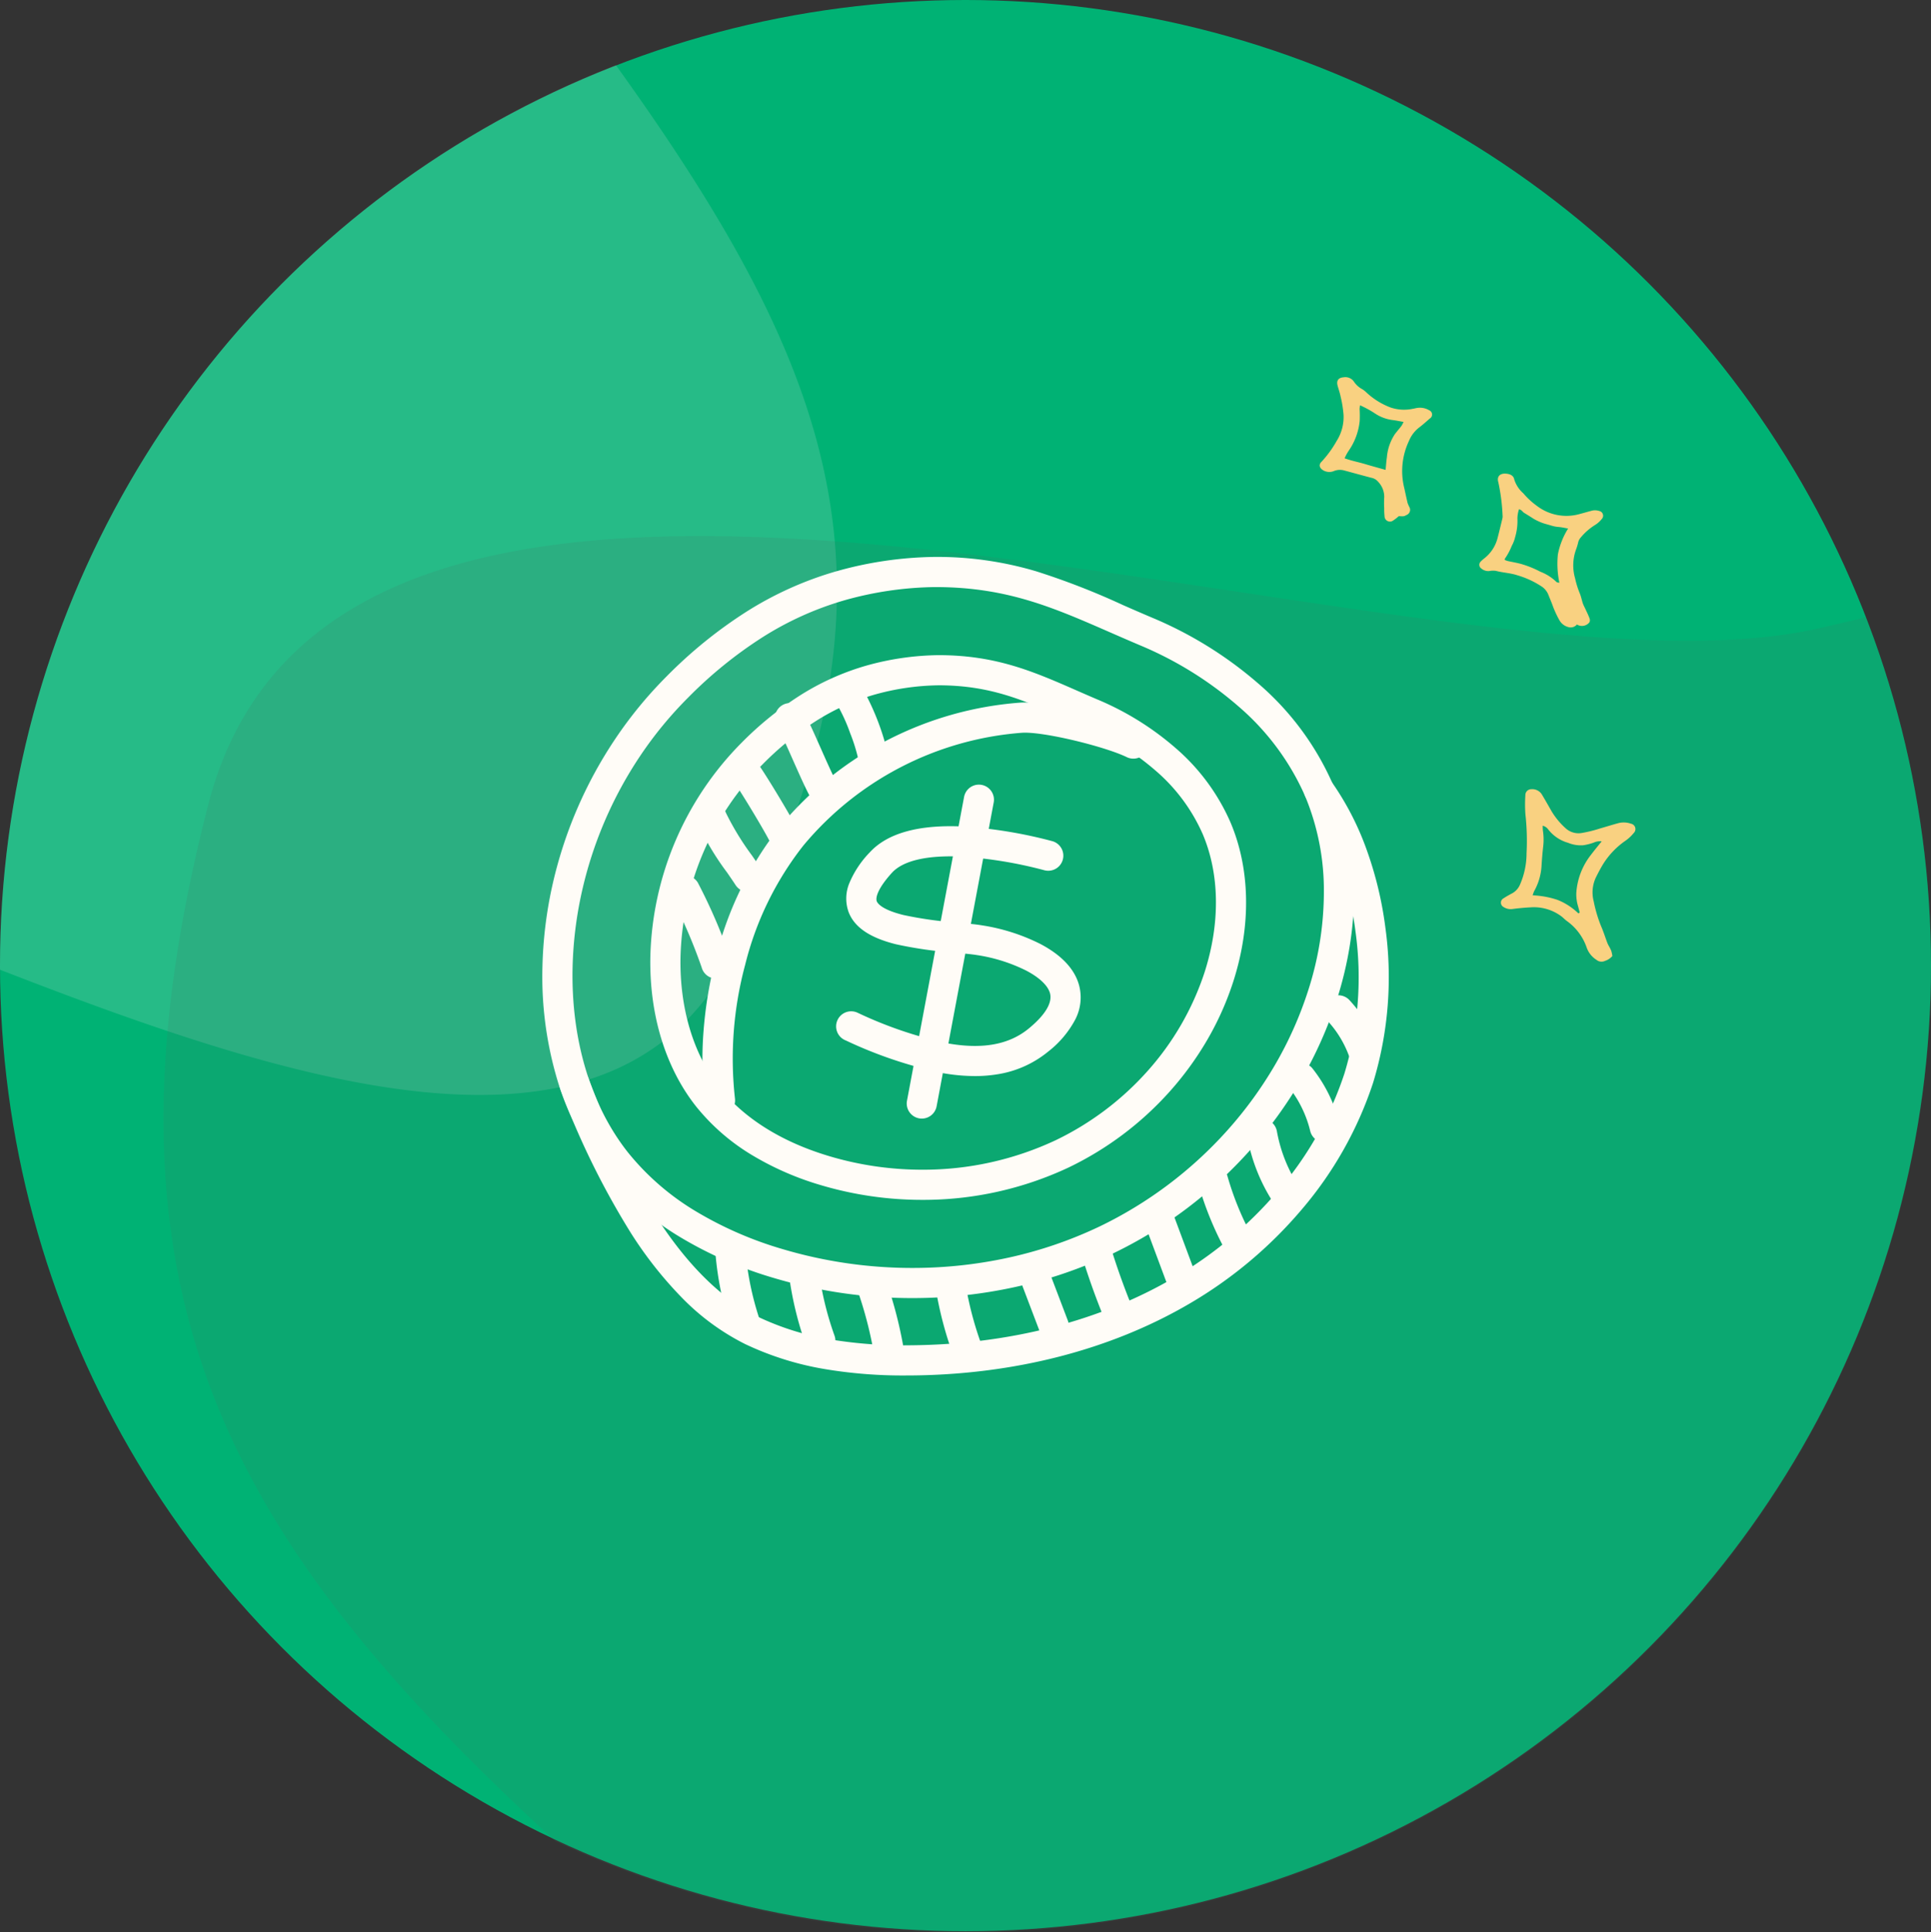 <svg xmlns="http://www.w3.org/2000/svg" xmlns:xlink="http://www.w3.org/1999/xlink" width="237.002" height="237.144" viewBox="0 0 237.002 237.144">
  <rect x="0" y="0" width="237.002" height="237.144" fill="#333333" stroke="none"/>
  <defs>
    <clipPath id="clip-path">
      <rect id="Rectangle_1442" data-name="Rectangle 1442" width="32.033" height="77.525" fill="#f9d181"/>
    </clipPath>
    <clipPath id="clip-path-2">
      <rect id="Rectangle_1676" data-name="Rectangle 1676" width="105.538" height="102.118" fill="none" stroke="#707070" stroke-width="3.7"/>
    </clipPath>
  </defs>
  <g id="Group_2625" data-name="Group 2625" transform="translate(-747.499 -1237.856)">
    <g id="Group_2619" data-name="Group 2619" transform="translate(146 -0.144)">
      <circle id="Ellipse_183" data-name="Ellipse 183" cx="118.5" cy="118.5" r="118.5" transform="translate(601.499 1238)" fill="#00b274"/>
      <path id="Intersection_4" data-name="Intersection 4" d="M-6805.078,142.654c0-.168,0-.338,0-.505a118.541,118.541,0,0,1,75.6-110.495c27.834,38.736,37.051,65.489,14.275,109.378-6.447,12.423-17.521,16.988-31.03,16.988C-6763.414,158.02-6784.527,150.641-6805.078,142.654Z" transform="translate(7406.578 1214.352)" fill="#e1e7eb" opacity="0.169"/>
      <path id="Intersection_5" data-name="Intersection 5" d="M-6731.429,247.446c-41.1-37.653-57.665-68.573-42.59-127.171,10.978-42.674,70.073-34.619,123.6-26.565,29.367,4.42,57.056,8.838,74.2,4.88,2.041-.471,3.92-.915,5.652-1.33a118.228,118.228,0,0,1,8,42.888,118.5,118.5,0,0,1-118.5,118.5A118.043,118.043,0,0,1-6731.429,247.446Z" transform="translate(7401.07 1216.496)" fill="#497463" opacity="0.154"/>
      <g id="Group_2697" data-name="Group 2697" transform="matrix(-0.966, 0.259, -0.259, -0.966, 811.962, 1352.329)">
        <g id="Group_2051" data-name="Group 2051" clip-path="url(#clip-path)">
          <path id="Path_16981" data-name="Path 16981" d="M21.406.366A1.923,1.923,0,0,1,22.421.022a.99.99,0,0,1,1,.4,2.935,2.935,0,0,1,.763,1.767A6.673,6.673,0,0,0,25.642,5.9c.215.247.362.552.567.81a5.643,5.643,0,0,0,3.33,2.017c.7.151,1.417.275,2.131.371a1.613,1.613,0,0,1,1.1.553.6.6,0,0,1-.284,1.006c-.4.133-.808.234-1.218.327a2.189,2.189,0,0,0-1.179.776,9.605,9.605,0,0,0-1.777,3.516,29.411,29.411,0,0,0-1.1,4.641,16.938,16.938,0,0,1-.6,2.262.718.718,0,0,1-.913.524,1.381,1.381,0,0,1-1.1-1.068c-.2-.691-.378-1.391-.56-2.088a9.048,9.048,0,0,0-1.134-2.53,2.336,2.336,0,0,0-1.777-1.1,16.041,16.041,0,0,0-2.335-.044c-.751.01-1.5.044-2.252.047A2.667,2.667,0,0,1,15,15.454a.668.668,0,0,1-.041-1.187,4.982,4.982,0,0,1,1.182-.638,9.821,9.821,0,0,0,3.5-2.132c.41-.4.8-.82,1.178-1.246a4.31,4.31,0,0,0,1.063-2.81A16.929,16.929,0,0,0,21.8,4.288c-.112-.738-.142-1.489-.215-2.234a4.1,4.1,0,0,0-.09-.439A4.619,4.619,0,0,1,21.372,1a4.8,4.8,0,0,1,.034-.635M24.08,6.493l-.188.064c0,.26,0,.521,0,.781a4.966,4.966,0,0,1-.228,1.686,8.462,8.462,0,0,1-2.936,4.013c-.55.43-1.122.832-1.7,1.258a1.907,1.907,0,0,0,.993.1,6.578,6.578,0,0,1,1.347.026,4.121,4.121,0,0,1,1.7.772,4.718,4.718,0,0,1,1.916,2.2,1.171,1.171,0,0,0,.537.623,4.686,4.686,0,0,0,.13-.549,7.371,7.371,0,0,1,.472-1.919c.3-.752.57-1.514.826-2.281a7.156,7.156,0,0,1,1.668-2.731,3.417,3.417,0,0,0,.308-.45A10.869,10.869,0,0,1,26.113,8.75,7.9,7.9,0,0,1,24.08,6.493" transform="translate(-8.494 0)" fill="#f9d181"/>
          <path id="Path_16982" data-name="Path 16982" d="M6.581,96.846a1,1,0,0,1,1.091-.035A1.739,1.739,0,0,1,8.5,97.839,12.529,12.529,0,0,1,8.84,99.7c.04.541.123,1.072.183,1.607a2.2,2.2,0,0,0,.561,1.2,11.045,11.045,0,0,0,2.491,2.066c.76.5,1.629.76,2.409,1.21a2.414,2.414,0,0,0,.784.187,1.322,1.322,0,0,1,.882.575.542.542,0,0,1-.124.793,3.674,3.674,0,0,1-.561.289,4.611,4.611,0,0,0-2.19,1.925c-.415.73-.815,1.468-1.217,2.206a1,1,0,0,0-.123.335,24.5,24.5,0,0,0-.56,4.1c.026.727-.452,1.027-1.143.8-.463-.155-.872-.439-.833-.945a3.721,3.721,0,0,0-.63-1.94,9.2,9.2,0,0,0-1.193-1.9,5.958,5.958,0,0,0-4.765-2.354c-.512,0-1.024.009-1.536.01a1.646,1.646,0,0,1-.942-.269.587.587,0,0,1-.041-1.04,3.125,3.125,0,0,1,.956-.482,7.28,7.28,0,0,0,2.094-1.021,1.406,1.406,0,0,0,.478-.51,6.4,6.4,0,0,1,.474-.768,5.712,5.712,0,0,0,1.035-3.39,10.85,10.85,0,0,0-.072-1.891c-.064-.442-.025-.9-.05-1.348a5.871,5.871,0,0,0-.105-.614c-.074-.445-.17-.889-.21-1.337-.034-.378.13-.55.478-.66a1.148,1.148,0,0,1,1.207.315m6.5,9.936a3.706,3.706,0,0,0-.327-.221c-.478-.249-.971-.473-1.437-.742a12.405,12.405,0,0,1-2.083-1.563,5.845,5.845,0,0,1-1.572-1.712c-.037-.079-.172-.111-.325-.2a11.453,11.453,0,0,1-.718,3.4A9.351,9.351,0,0,1,4.576,108.5c.28.134.515.254.756.359s.508.188.75.307.469.268.7.407.47.27.688.428a7.575,7.575,0,0,1,.7.572c.2.183.371.392.556.588s.368.394.556.587c.173.176.21.48.506.594a3.93,3.93,0,0,0,.469-1.01,6.961,6.961,0,0,1,.863-2.153,4.19,4.19,0,0,1,.684-.939,7.542,7.542,0,0,1,1.212-1.292c.02-.013.022-.054.064-.167" transform="translate(0 -56.067)" fill="#f9d181"/>
          <path id="Path_16983" data-name="Path 16983" d="M47.916,141.032a6.249,6.249,0,0,1,.823-.346.663.663,0,0,1,.872.795,8.11,8.11,0,0,1-.217.968,10.788,10.788,0,0,1-.353,1.3,2.671,2.671,0,0,0,.231,2,1.428,1.428,0,0,0,.684.7c.992.566,1.976,1.146,2.964,1.718a1.978,1.978,0,0,0,1.206.276,1.487,1.487,0,0,1,1.32.442c.359.4.355.795-.1,1.05a13.4,13.4,0,0,0-2.446,1.979,5.5,5.5,0,0,0-1.643,2.845,14.419,14.419,0,0,0-.241,2.327c-.03.449.013.9.012,1.352,0,.647-.353.93-.991.8a1.268,1.268,0,0,1-1.075-.851,2.821,2.821,0,0,0-.722-1.128,2.971,2.971,0,0,1-.433-.577,9,9,0,0,0-2.329-2.488,5.118,5.118,0,0,0-2.621-.884c-.209-.027-.423-.013-.629-.049a2.2,2.2,0,0,1-1.266-.641.567.567,0,0,1,.188-1.008c.539-.265,1.076-.54,1.633-.761a3.984,3.984,0,0,0,1.528-1.212,8.649,8.649,0,0,0,2.069-5.455c.024-.63.065-1.259.08-1.889a4.549,4.549,0,0,0-.083-.532.68.68,0,0,1,.606-.845c.332-.085.383-.078.934.111M48.994,155.4c.07-.184.135-.317.173-.458a13.884,13.884,0,0,1,.366-1.392,7.787,7.787,0,0,1,2.2-3.135,5.762,5.762,0,0,0,.772-.806c-.755-.528-1.54-.9-2.272-1.353s-1.475-.882-2.216-1.323c-.2.516-.356,1-.562,1.469a6.065,6.065,0,0,1-1.642,2.444c-.35.279-.728.521-1.081.8a3.22,3.22,0,0,0-.365.4c.44.206.813.4,1.2.557a5.008,5.008,0,0,1,1.9,1.34,12.442,12.442,0,0,0,1.53,1.46" transform="translate(-23.67 -81.746)" fill="#f9d181"/>
        </g>
      </g>
    </g>
    <g id="Group_2695" data-name="Group 2695" transform="translate(813.231 1305.369)">
      <g id="Group_2694" data-name="Group 2694" transform="translate(0 0)" clip-path="url(#clip-path-2)">
        <path id="Path_19283" data-name="Path 19283" d="M44.826,90.358h0A59.5,59.5,0,0,1,27.845,87.9a49.176,49.176,0,0,1-11.383-4.939A35.035,35.035,0,0,1,7.024,74.8,34.145,34.145,0,0,1,1.039,62.887a44.364,44.364,0,0,1-1.627-13.2A51.222,51.222,0,0,1,.6,39.843,53.052,53.052,0,0,1,8.371,21.7a51.2,51.2,0,0,1,6.3-7.658,56.12,56.12,0,0,1,9.762-7.908A42.627,42.627,0,0,1,35.356,1.2,46.3,46.3,0,0,1,47.542-.6h.037A42.654,42.654,0,0,1,59.987,1.157a90.785,90.785,0,0,1,10.675,4.15c1.135.5,2.308,1.009,3.527,1.527a48.245,48.245,0,0,1,13.086,8.107,34.567,34.567,0,0,1,9.155,12.367c3.3,7.761,3.458,17.189.445,26.546a49.752,49.752,0,0,1-4.346,9.728,52.843,52.843,0,0,1-6.253,8.608A54.283,54.283,0,0,1,78.44,79.4a53.339,53.339,0,0,1-9.106,5.529A55.27,55.27,0,0,1,57.377,89.01,58.768,58.768,0,0,1,44.826,90.358ZM47.6,3.1A42.64,42.64,0,0,0,36.391,4.748a38.979,38.979,0,0,0-9.984,4.521,52.479,52.479,0,0,0-9.12,7.4,47.487,47.487,0,0,0-5.846,7.1,49.352,49.352,0,0,0-7.223,16.87,47.513,47.513,0,0,0-1.107,9.134C2.912,58.632,5.331,66.7,9.924,72.5a31.355,31.355,0,0,0,8.45,7.287A45.481,45.481,0,0,0,28.9,84.349a55.805,55.805,0,0,0,15.923,2.309h0A55.059,55.059,0,0,0,56.585,85.4a51.566,51.566,0,0,0,11.156-3.807A50.429,50.429,0,0,0,83.516,69.727a49.136,49.136,0,0,0,5.815-8,46.048,46.048,0,0,0,4.024-9,39.526,39.526,0,0,0,1.968-12.16,30.1,30.1,0,0,0-2.3-11.8,30.9,30.9,0,0,0-8.2-11.039A44.556,44.556,0,0,0,72.743,10.24C71.506,9.715,70.323,9.2,69.18,8.7,62.033,5.572,56.388,3.1,47.6,3.1Z" transform="translate(1.433 1.433)" fill="#fffcf7"/>
        <path id="Path_19284" data-name="Path 19284" d="M12.939,50.852a1.851,1.851,0,0,1-1.757-1.271,40,40,0,0,1-1.891-9.4,1.85,1.85,0,0,1,3.689-.288A36.3,36.3,0,0,0,14.7,48.422a1.851,1.851,0,0,1-1.757,2.43Z" transform="translate(12.769 45.902)" fill="#fffcf7"/>
        <path id="Path_19285" data-name="Path 19285" d="M17.364,51.5a1.851,1.851,0,0,1-1.741-1.224,41.818,41.818,0,0,1-2.116-8.726,1.85,1.85,0,0,1,3.669-.479A38.111,38.111,0,0,0,19.1,49.025,1.851,1.851,0,0,1,17.364,51.5Z" transform="translate(17.591 47.369)" fill="#fffcf7"/>
        <path id="Path_19286" data-name="Path 19286" d="M21.341,52.45a1.85,1.85,0,0,1-1.826-1.566,48.3,48.3,0,0,0-1.956-8A1.85,1.85,0,1,1,21.066,41.7a52,52,0,0,1,2.106,8.612,1.852,1.852,0,0,1-1.83,2.134Z" transform="translate(22.144 48.496)" fill="#fffcf7"/>
        <path id="Path_19287" data-name="Path 19287" d="M25.634,51.246a1.851,1.851,0,0,1-1.743-1.23,45.2,45.2,0,0,1-1.959-7.474,1.85,1.85,0,0,1,3.647-.627,41.487,41.487,0,0,0,1.8,6.861,1.851,1.851,0,0,1-1.743,2.471Z" transform="translate(27.239 48.419)" fill="#fffcf7"/>
        <path id="Path_19288" data-name="Path 19288" d="M30.86,49.442A1.851,1.851,0,0,1,29.13,48.25l-1.152-3.031L26.827,42.19a1.85,1.85,0,1,1,3.458-1.316L31.437,43.9l1.151,3.029a1.851,1.851,0,0,1-1.729,2.508Z" transform="translate(32.742 47.621)" fill="#fffcf7"/>
        <path id="Path_19289" data-name="Path 19289" d="M34.755,49.425a1.851,1.851,0,0,1-1.711-1.146c-.994-2.415-1.9-4.906-2.68-7.406a1.85,1.85,0,0,1,3.53-1.108c.753,2.4,1.618,4.789,2.571,7.105a1.851,1.851,0,0,1-1.71,2.555Z" transform="translate(36.839 46.23)" fill="#fffcf7"/>
        <path id="Path_19290" data-name="Path 19290" d="M38.3,47.206A1.851,1.851,0,0,1,36.562,46q-1.3-3.493-2.6-6.982a1.85,1.85,0,1,1,3.467-1.293h0q1.3,3.49,2.6,6.983a1.851,1.851,0,0,1-1.733,2.5Z" transform="translate(40.927 43.999)" fill="#fffcf7"/>
        <path id="Path_19291" data-name="Path 19291" d="M41.593,45.053a1.85,1.85,0,0,1-1.642-.995,39.97,39.97,0,0,1-3-7.527,1.85,1.85,0,0,1,3.559-1.013,36.263,36.263,0,0,0,2.72,6.829,1.851,1.851,0,0,1-1.639,2.706Z" transform="translate(44.41 41.305)" fill="#fffcf7"/>
        <path id="Path_19292" data-name="Path 19292" d="M44.419,42.552a1.848,1.848,0,0,1-1.556-.847A21.99,21.99,0,0,1,39.717,33.7a1.85,1.85,0,0,1,3.643-.647A18.257,18.257,0,0,0,45.972,39.7a1.85,1.85,0,0,1-1.553,2.853Z" transform="translate(47.629 38.268)" fill="#fffcf7"/>
        <path id="Path_19293" data-name="Path 19293" d="M46.711,38.1a1.851,1.851,0,0,1-1.8-1.417A13.955,13.955,0,0,0,42.3,31.324a1.85,1.85,0,1,1,2.9-2.3,17.68,17.68,0,0,1,3.309,6.793,1.852,1.852,0,0,1-1.8,2.284Z" transform="translate(50.166 34.599)" fill="#fffcf7"/>
        <path id="Path_19294" data-name="Path 19294" d="M48.961,33.143a1.851,1.851,0,0,1-1.738-1.217,12.93,12.93,0,0,0-2.685-4.367,1.85,1.85,0,0,1,2.7-2.528A16.661,16.661,0,0,1,50.7,30.658a1.851,1.851,0,0,1-1.738,2.484Z" transform="translate(52.616 30.15)" fill="#fffcf7"/>
        <path id="Path_19295" data-name="Path 19295" d="M12.38,30.27a1.851,1.851,0,0,1-1.787-1.375,66.175,66.175,0,0,0-3.629-8.47,1.85,1.85,0,1,1,3.154-1.935,66.11,66.11,0,0,1,4.051,9.454A1.852,1.852,0,0,1,12.38,30.27Z" transform="translate(9.793 22.31)" fill="#fffcf7"/>
        <path id="Path_19296" data-name="Path 19296" d="M14.564,24.413a1.848,1.848,0,0,1-1.555-.845c-.263-.406-.622-.928-1.037-1.531a33.192,33.192,0,0,1-3.651-6.129,1.85,1.85,0,1,1,3.489-1.232,33.4,33.4,0,0,0,3.21,5.263c.431.626.8,1.168,1.1,1.618a1.85,1.85,0,0,1-1.551,2.856Z" transform="translate(11.541 17.534)" fill="#fffcf7"/>
        <path id="Path_19297" data-name="Path 19297" d="M16.455,21.916a1.85,1.85,0,0,1-1.643-1c-.784-1.508-3.28-5.654-4.24-7.042a1.85,1.85,0,0,1,3.043-2.1c1.037,1.5,3.633,5.81,4.479,7.439a1.851,1.851,0,0,1-1.64,2.7Z" transform="translate(13.867 14.705)" fill="#fffcf7"/>
        <path id="Path_19298" data-name="Path 19298" d="M18.7,20.3a1.849,1.849,0,0,1-1.6-.919c-.528-.906-1.324-2.7-2.168-4.6-.73-1.646-1.557-3.512-1.982-4.241a1.85,1.85,0,0,1,3.2-1.863c.528.906,1.324,2.7,2.168,4.6.73,1.646,1.557,3.512,1.982,4.241A1.85,1.85,0,0,1,18.7,20.3Z" transform="translate(16.676 11.014)" fill="#fffcf7"/>
        <path id="Path_19299" data-name="Path 19299" d="M20.731,17.507A1.85,1.85,0,0,1,18.9,15.895a21.042,21.042,0,0,0-1-3.22,21.063,21.063,0,0,0-1.361-3.087,1.85,1.85,0,0,1,3.079-2.052,30.752,30.752,0,0,1,2.955,7.883,1.851,1.851,0,0,1-1.837,2.088Z" transform="translate(20.724 9.817)" fill="#fffcf7"/>
        <path id="Path_19300" data-name="Path 19300" d="M38.96,71.863h0a43.568,43.568,0,0,1-12.433-1.8,36.089,36.089,0,0,1-8.358-3.627A25.859,25.859,0,0,1,11.2,60.409c-3.784-4.775-5.78-11.346-5.62-18.5A38.564,38.564,0,0,1,16.776,15.763a41.1,41.1,0,0,1,7.155-5.794,31.373,31.373,0,0,1,8.032-3.634,33.98,33.98,0,0,1,8.952-1.319h.037c7.043,0,11.623,2,16.926,4.324.815.357,1.658.726,2.533,1.1a35.4,35.4,0,0,1,9.608,5.953,25.522,25.522,0,0,1,6.758,9.133c2.436,5.728,2.557,12.678.34,19.569a36.528,36.528,0,0,1-3.191,7.14,38.773,38.773,0,0,1-4.586,6.312,39.727,39.727,0,0,1-12.421,9.34A41.954,41.954,0,0,1,38.96,71.863ZM40.969,8.716A30.324,30.324,0,0,0,33,9.887,27.726,27.726,0,0,0,25.9,13.1a37.461,37.461,0,0,0-6.512,5.282A34.865,34.865,0,0,0,9.281,41.992c-.141,6.294,1.571,12.019,4.821,16.12,2.077,2.621,6.1,6.206,13.479,8.4a39.87,39.87,0,0,0,11.378,1.65,38.232,38.232,0,0,0,16.365-3.618,35.994,35.994,0,0,0,11.253-8.464,34.113,34.113,0,0,0,7.016-12.123c1.944-6.044,1.865-12.078-.223-16.987a21.859,21.859,0,0,0-5.8-7.8,31.711,31.711,0,0,0-8.609-5.324c-.893-.38-1.745-.753-2.569-1.113C51.273,10.49,47.227,8.719,40.969,8.716Z" transform="translate(8.511 7.873)" fill="#fffcf7"/>
        <path id="Path_19301" data-name="Path 19301" d="M42.876,85.546a57.8,57.8,0,0,1-9.724-.749,36.964,36.964,0,0,1-10.029-3.124,28.937,28.937,0,0,1-7.765-5.717,48.469,48.469,0,0,1-6.2-7.866A97.744,97.744,0,0,1,.507,50.466a1.85,1.85,0,1,1,3.449-1.339,94.158,94.158,0,0,0,8.307,16.958c3.852,5.975,8.052,10.1,12.482,12.263a33.278,33.278,0,0,0,9.025,2.8,55.13,55.13,0,0,0,9.713.694c12.046-.1,23.225-2.966,32.327-8.292a49.4,49.4,0,0,0,12.8-10.709,42.444,42.444,0,0,0,8.11-14.358,40.748,40.748,0,0,0,1.352-17.453,41.29,41.29,0,0,0-2.1-8.73A31.113,31.113,0,0,0,92.1,14.8a1.85,1.85,0,1,1,3.008-2.154,34.8,34.8,0,0,1,4.34,8.387,44.994,44.994,0,0,1,2.291,9.514,44.513,44.513,0,0,1-1.5,19.073,46.123,46.123,0,0,1-8.806,15.609A53.088,53.088,0,0,1,77.68,76.744c-9.659,5.653-21.474,8.7-34.166,8.8Z" transform="translate(2.559 15.74)" fill="#fffcf7"/>
        <path id="Path_19302" data-name="Path 19302" d="M33.191,45.46a22.973,22.973,0,0,1-3.993-.371,53.557,53.557,0,0,1-11.855-4A1.85,1.85,0,1,1,18.819,37.7a50.474,50.474,0,0,0,11.023,3.745c4.294.76,7.555.161,9.97-1.83,2.544-2.1,2.815-3.506,2.595-4.319-.253-.935-1.286-1.92-2.909-2.774a20.3,20.3,0,0,0-6.032-1.906c-.684-.111-1.648-.2-2.763-.3a50.28,50.28,0,0,1-7.187-1.028c-3.2-.793-5.1-2.079-5.817-3.931a4.917,4.917,0,0,1,.1-3.619,12.138,12.138,0,0,1,2.47-3.712c2.165-2.379,6.029-3.452,11.485-3.191a56.214,56.214,0,0,1,10.884,1.783,1.85,1.85,0,1,1-.937,3.579,52.429,52.429,0,0,0-10.124-1.667c-4.24-.2-7.2.483-8.571,1.985-1.662,1.826-2.048,3.007-1.856,3.5.088.226.581,1.014,3.259,1.678a47.53,47.53,0,0,0,6.638.935c1.183.11,2.2.2,3.012.335a24.074,24.074,0,0,1,7.164,2.284c2.617,1.377,4.218,3.086,4.758,5.081a5.867,5.867,0,0,1-.462,4.173,12.267,12.267,0,0,1-3.35,3.968,12.974,12.974,0,0,1-6.286,2.784A16.917,16.917,0,0,1,33.191,45.46Z" transform="translate(20.732 19.083)" fill="#fffcf7"/>
        <path id="Path_19303" data-name="Path 19303" d="M22.086,53.416a1.852,1.852,0,0,1-1.82-2.192q1.751-9.317,3.5-18.632,1.756-9.339,3.512-18.678a1.85,1.85,0,0,1,3.636.683q-1.755,9.34-3.512,18.678-1.752,9.316-3.5,18.632A1.851,1.851,0,0,1,22.086,53.416Z" transform="translate(25.322 16.346)" fill="#fffcf7"/>
        <path id="Path_19304" data-name="Path 19304" d="M10.707,58.407a1.85,1.85,0,0,1-1.833-1.617,43.7,43.7,0,0,1-.181-8.8,50.626,50.626,0,0,1,1.524-9.008A42.356,42.356,0,0,1,18.061,22.95,42.393,42.393,0,0,1,47.494,7.743C51.041,7.493,59.287,9.652,62.25,11.1a1.85,1.85,0,1,1-1.621,3.326c-2.654-1.294-10.276-3.172-12.875-2.988A38.694,38.694,0,0,0,20.921,25.3,38.651,38.651,0,0,0,13.795,39.92a44.259,44.259,0,0,0-1.25,16.4,1.85,1.85,0,0,1-1.6,2.068A1.869,1.869,0,0,1,10.707,58.407Z" transform="translate(11.929 10.976)" fill="#fffcf7"/>
      </g>
    </g>
  </g>
</svg>
